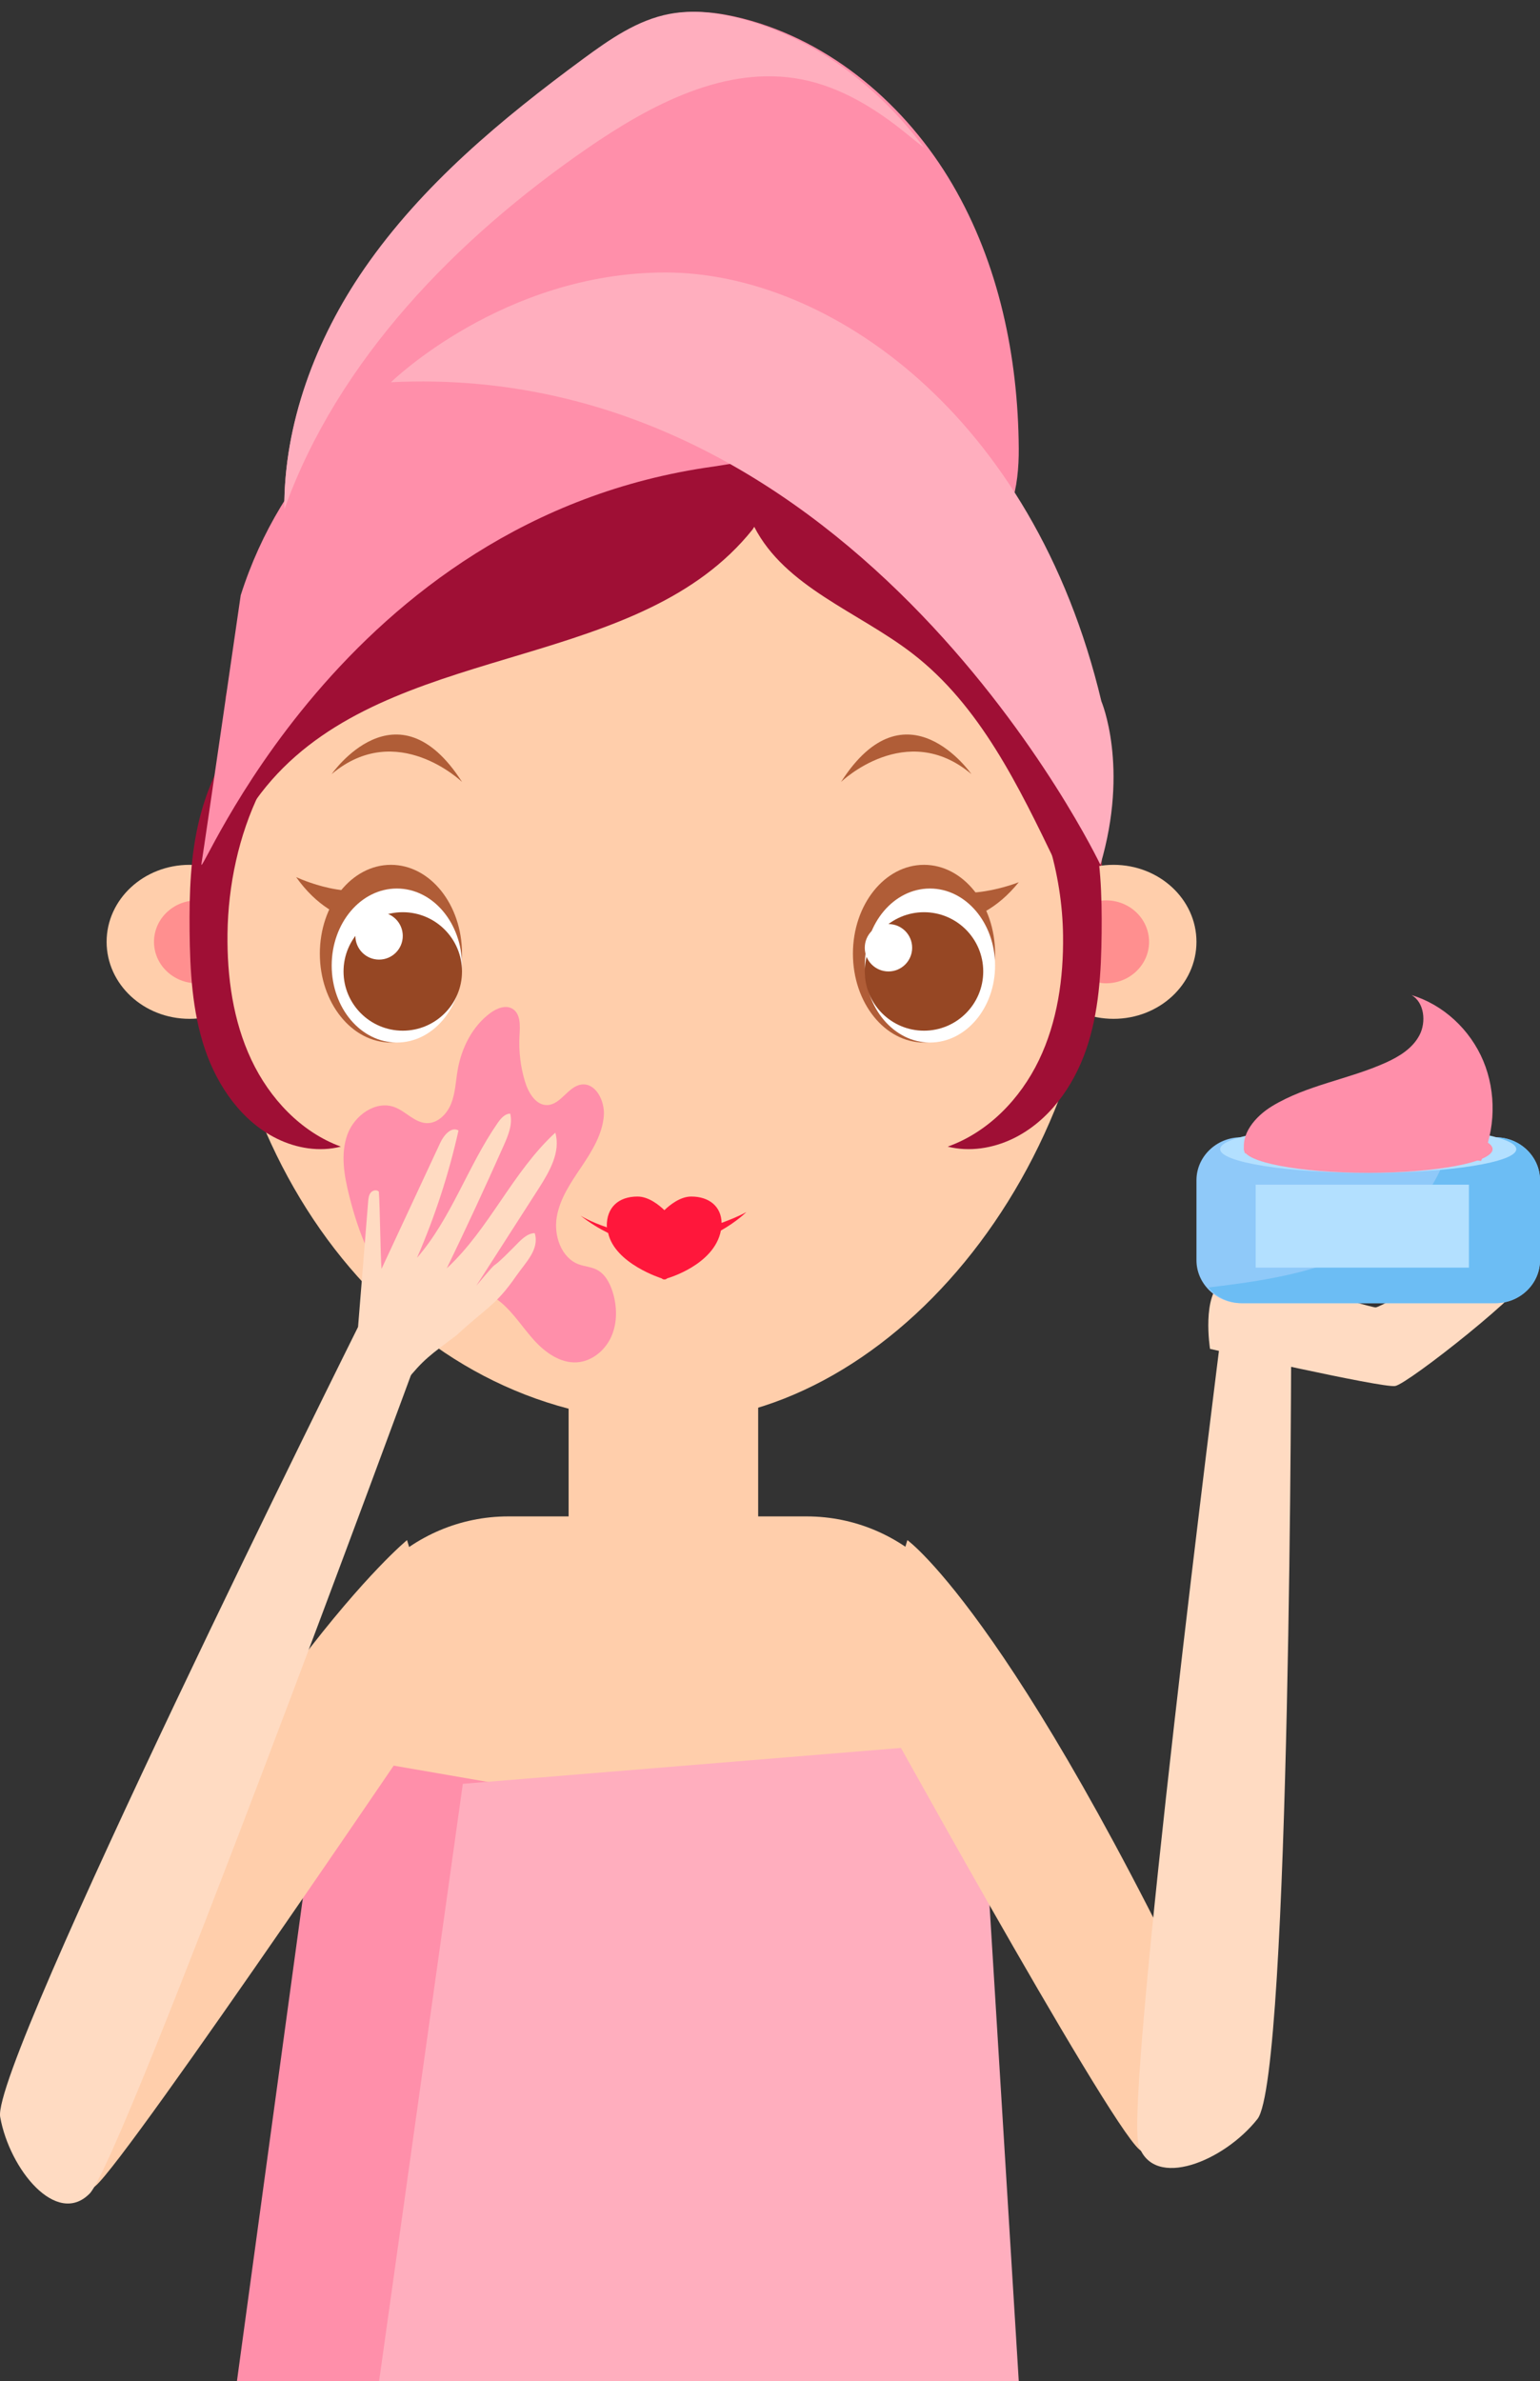 <?xml version="1.0" encoding="UTF-8"?>
<svg width="130px" height="201px" viewBox="0 0 130 201" version="1.1" xmlns="http://www.w3.org/2000/svg" xmlns:xlink="http://www.w3.org/1999/xlink">
    <rect x="0" y="0" width="130" height="201" fill="#333333" stroke="none"/>
    <!-- Generator: Sketch 43 (38999) - http://www.bohemiancoding.com/sketch -->
    <title>cartoon</title>
    <desc>Created with Sketch.</desc>
    <defs></defs>
    <g id="Symbols" stroke="none" stroke-width="1" fill="none" fill-rule="evenodd">
        <g id="cartoon" transform="translate(0, 1)">
            <g>
                <polygon id="Fill-1" fill="#FFCEAB" points="48 129 64 129 64 111 48 111"></polygon>
                <path d="M24.327,46 C22.978,37.492 25.931,28.713 30.837,21.655 C35.744,14.597 42.471,9.041 49.387,3.971 C51.632,2.325 54.003,0.678 56.734,0.172 C58.714,-0.195 60.763,0.067 62.714,0.567 C70.173,2.481 76.495,7.888 80.403,14.569 C84.312,21.249 85.947,29.107 85.999,36.861 C86.021,39.992 85.401,43.734 82.562,45.01 C80.493,45.94 78.017,45.089 76.231,43.684 C74.445,42.279 73.115,40.377 71.482,38.795 C67.621,35.053 62.216,33.271 56.876,32.84 C51.536,32.409 46.182,33.21 40.883,34.01 L24.327,46 Z" id="Fill-2" fill="#FF8FAA"></path>
                <path d="M93,72.497 C93,98.176 74.548,119.414 55.786,118.994 C34.36,118.514 18,98.176 18,72.497 C18,46.817 32.663,26 55.786,26 C78.909,26 93,46.817 93,72.497" id="Fill-5" fill="#FFCEAB"></path>
                <path d="M33.753,108.558 C31.479,106.263 30.271,103.087 29.476,99.922 C29.052,98.233 28.734,96.412 29.323,94.776 C29.912,93.14 31.727,91.851 33.323,92.46 C34.269,92.821 35.007,93.767 36.016,93.802 C36.949,93.835 37.739,93.033 38.089,92.146 C38.439,91.26 38.469,90.281 38.63,89.339 C38.953,87.459 39.872,85.635 41.382,84.515 C41.939,84.101 42.714,83.792 43.294,84.173 C43.959,84.609 43.903,85.595 43.856,86.402 C43.779,87.72 43.938,89.053 44.322,90.314 C44.612,91.266 45.258,92.33 46.23,92.278 C47.352,92.218 47.956,90.708 49.068,90.548 C50.287,90.373 51.075,91.936 50.972,93.192 C50.841,94.781 49.958,96.188 49.075,97.502 C48.192,98.815 47.258,100.169 46.997,101.741 C46.736,103.312 47.382,105.171 48.845,105.72 C49.344,105.907 49.897,105.931 50.373,106.173 C51.067,106.526 51.476,107.283 51.713,108.037 C52.099,109.267 52.127,110.647 51.604,111.822 C51.081,112.997 49.953,113.919 48.694,113.995 C47.3,114.078 46.028,113.17 45.079,112.122 C44.13,111.074 43.366,109.841 42.285,108.937 C41.203,108.033 39.645,107.509 38.402,108.161 C37.72,108.519 37.235,109.173 36.61,109.628 C35.985,110.083 35.044,110.294 34.498,109.743 L33.753,108.558 Z" id="Fill-7" fill="#FF8FAA"></path>
                <path d="M71,65 C71,65 76.5,59.71 82,64.339 C82,64.339 76.5,56.403 71,65" id="Fill-9" fill="#B05D37"></path>
                <path d="M39,65 C39,65 33.5,59.71 28,64.339 C28,64.339 33.5,56.403 39,65" id="Fill-11" fill="#B05D37"></path>
                <path d="M63,101.314 C62.284,101.707 61.6,101.962 60.915,102.225 C60.887,100.845 59.87,100 58.353,100 C57.404,100 56.514,100.736 56.085,101.152 C55.656,100.736 54.766,100 53.817,100 C52.195,100 51.207,100.934 51.223,102.497 C51.224,102.535 51.242,102.565 51.244,102.602 C49.833,102.137 49,101.61 49,101.61 C49.799,102.235 50.577,102.7 51.338,103.082 C51.916,105.68 55.846,106.904 55.846,106.904 C55.911,106.968 55.998,107 56.085,107 C56.172,107 56.259,106.968 56.324,106.904 C56.324,106.904 60.292,105.792 60.856,102.869 C62.207,102.109 63,101.314 63,101.314" id="Fill-13" fill="#FF173B"></path>
                <path d="M25,73.036 C25,73.036 29.908,75.369 32.698,73.421 C35.488,71.473 32.926,76.919 32.926,76.919 C32.926,76.919 28.44,77.902 25,73.036" id="Fill-15" fill="#B05D37"></path>
                <path d="M39,79.5 C39,83.642 36.314,87 33,87 C29.686,87 27,83.642 27,79.5 C27,75.358 29.686,72 33,72 C36.314,72 39,75.358 39,79.5" id="Fill-17" fill="#B05D37"></path>
                <path d="M39,80.5 C39,84.09 36.538,87 33.5,87 C30.462,87 28,84.09 28,80.5 C28,76.91 30.462,74 33.5,74 C36.538,74 39,76.91 39,80.5" id="Fill-19" fill="#FFFFFF"></path>
                <path d="M39,81 C39,83.761 36.761,86 34,86 C31.239,86 29,83.761 29,81 C29,78.239 31.239,76 34,76 C36.761,76 39,78.239 39,81" id="Fill-21" fill="#964724"></path>
                <path d="M34,78 C34,79.105 33.105,80 32,80 C30.895,80 30,79.105 30,78 C30,76.895 30.895,76 32,76 C33.105,76 34,76.895 34,78" id="Fill-23" fill="#FFFFFF"></path>
                <path d="M86,73.467 C86,73.467 80.983,75.5 78.307,73.458 C75.631,71.416 77.892,76.862 77.892,76.862 C77.892,76.862 82.31,78.047 86,73.467" id="Fill-25" fill="#B05D37"></path>
                <path d="M84,79.5 C84,83.642 81.314,87 78,87 C74.686,87 72,83.642 72,79.5 C72,75.358 74.686,72 78,72 C81.314,72 84,75.358 84,79.5" id="Fill-27" fill="#B05D37"></path>
                <path d="M84,80.5 C84,84.09 81.538,87 78.5,87 C75.462,87 73,84.09 73,80.5 C73,76.91 75.462,74 78.5,74 C81.538,74 84,76.91 84,80.5" id="Fill-29" fill="#FFFFFF"></path>
                <path d="M83,81 C83,83.761 80.761,86 78,86 C75.239,86 73,83.761 73,81 C73,78.239 75.239,76 78,76 C80.761,76 83,78.239 83,81" id="Fill-31" fill="#964724"></path>
                <path d="M77,79 C77,80.105 76.105,81 75,81 C73.895,81 73,80.105 73,79 C73,77.895 73.895,77 75,77 C76.105,77 77,77.895 77,79" id="Fill-33" fill="#FFFFFF"></path>
                <path d="M55.786,26 C32.662,26 18,46.818 18,72.499 C18,72.822 18.033,73.134 18.038,73.456 C19.32,69.837 21.216,66.484 23.919,63.797 C34.605,53.175 54.096,55.477 63.525,43.699 C63.579,43.632 63.618,43.54 63.669,43.467 C66.281,48.557 72.422,50.632 76.991,54.138 C82.729,58.542 86.005,65.393 89.166,71.941 C90.165,74.011 91.289,76.167 92.689,78 C92.876,76.191 93,74.361 93,72.499 C93,46.818 78.909,26 55.786,26" id="Fill-35" fill="#9F0F35"></path>
                <path d="M23,78.5 C23,82.09 19.866,85 16,85 C12.134,85 9,82.09 9,78.5 C9,74.91 12.134,72 16,72 C19.866,72 23,74.91 23,78.5" id="Fill-37" fill="#FFCEAB"></path>
                <path d="M17.846,78.5 C17.846,80.433 18.637,82 16.632,82 C14.626,82 13,80.433 13,78.5 C13,76.567 14.626,75 16.632,75 C18.637,75 17.846,76.567 17.846,78.5" id="Fill-39" fill="#FF8F8F"></path>
                <path d="M87,78.5 C87,82.09 90.134,85 94,85 C97.866,85 101,82.09 101,78.5 C101,74.91 97.866,72 94,72 C90.134,72 87,74.91 87,78.5" id="Fill-41" fill="#FFCEAB"></path>
                <path d="M92.154,78.5 C92.154,80.433 91.363,82 93.368,82 C95.374,82 97,80.433 97,78.5 C97,76.567 95.374,75 93.368,75 C91.363,75 92.154,76.567 92.154,78.5" id="Fill-43" fill="#FF8F8F"></path>
                <path d="M30,57.416 C22.781,60.899 19.307,69.665 19.205,77.81 C19.159,81.451 19.669,85.159 21.212,88.442 C22.755,91.726 25.412,94.557 28.772,95.786 C26.976,96.249 25.035,95.933 23.368,95.11 C20.409,93.649 18.353,90.696 17.287,87.524 C16.222,84.351 16.039,80.947 16.005,77.593 C15.973,74.414 16.071,71.202 16.839,68.121 C17.908,63.83 20.296,59.892 23.582,57 L30,57.416 Z" id="Fill-45" fill="#9F0F35"></path>
                <path d="M92.146,68.339 C92.03,67.883 91.852,67.447 91.703,67 C91.03,68.38 89.911,69.492 88.516,70.167 C89.285,72.695 89.704,75.348 89.738,77.953 C89.785,81.565 89.265,85.244 87.695,88.502 C86.124,91.759 83.42,94.568 80,95.787 C81.828,96.247 83.803,95.934 85.5,95.117 C88.512,93.668 90.605,90.738 91.69,87.59 C92.774,84.443 92.96,81.065 92.995,77.738 C93.027,74.583 92.928,71.396 92.146,68.339" id="Fill-47" fill="#9F0F35"></path>
                <path d="M75,31.958 C69.543,28.18 62.983,26 55.455,26 C36.665,26 23.432,39.438 19,58 C22.194,51.109 26.911,44.924 32.867,40.196 C41.981,32.96 53.877,29.221 65.487,30.206 C68.715,30.48 71.884,31.102 75,31.958" id="Fill-49" fill="#B0113B"></path>
                <path d="M64.542,37.236 C64.827,37.092 61.946,37.84 62.248,37.74 C62.695,34.719 63.581,25.625 58.451,23.517 C52.277,20.98 27.219,27.504 20.319,49.251 C20.319,49.251 17.325,69.92 17.006,71.909 C16.687,73.897 28.672,42.727 60.267,38.377 C60.566,38.336 64.704,37.661 64.992,37.621 C65.077,37.564 64.436,37.28 64.542,37.236" id="Fill-51" fill="#FF8FAA"></path>
                <path d="M33,31.265 C33,31.265 42.468,22 56.177,22 C69.886,22 87.203,33.946 92.975,58.2 C92.975,58.2 95.335,63.718 92.892,72 C92.892,72 72.596,29.309 33,31.265" id="Fill-53" fill="#FFAEBE"></path>
                <path d="M78,11.457 C74.116,6.249 68.709,2.172 62.485,0.567 C60.544,0.067 58.505,-0.195 56.535,0.172 C53.818,0.678 51.459,2.324 49.225,3.97 C42.344,9.038 35.651,14.593 30.769,21.649 C26.648,27.605 23.945,34.789 24.001,42 C28.518,29.388 38.503,19.159 49.561,11.532 C54.941,7.822 61.282,4.458 67.675,5.702 C71,6.349 73.983,8.203 76.615,10.359 C77.069,10.73 77.529,11.105 78,11.457" id="Fill-55" fill="#FFAEBE"></path>
                <path d="M68.094,127 L42.906,127 C34.708,127 28,133.694 28,141.877 L28,163.356 L28,184.123 L28,199 L42.906,199 L68.094,199 L83,199 L83,184.123 L83,163.356 L83,141.877 C83,133.694 76.292,127 68.094,127" id="Fill-57" fill="#FFCEAB"></path>
                <polygon id="Fill-59" fill="#FF8FAA" points="27.231 147 56 151.975 49.629 200 20 200"></polygon>
                <polygon id="Fill-62" fill="#FFAEBE" points="39.07 149.573 82.684 146 86 200 32 200"></polygon>
                <path d="M34.36,129 C34.36,129 20.607,140.222 2,178.7 C2,178.7 5.236,185.914 8.067,183.509 C10.899,181.104 38,141.024 38,141.024 L34.36,129 Z" id="Fill-64" fill="#FFCEAB"></path>
                <path d="M30.229,111 C30.229,111 -0.78,173.245 0.015,177.691 C0.81,182.138 4.786,186.988 7.569,184.158 C10.351,181.329 35,114.234 35,114.234 L30.229,111 Z" id="Fill-66" fill="#FFDBC2"></path>
                <path d="M45.14,103.088 C44.448,103.103 43.9,103.744 43.419,104.231 C40.693,106.994 42.765,104.516 40.206,107.529 C41.962,104.793 43.717,102.057 45.473,99.322 C46.39,97.892 47.346,96.233 46.876,94.608 C43.256,97.933 41.32,102.719 37.715,106.059 C39.375,102.624 40.979,99.163 42.528,95.678 C42.905,94.828 43.288,93.902 43.069,93 C42.61,93.012 42.273,93.412 42.015,93.784 C39.484,97.43 38.117,101.814 35.201,105.174 C36.71,101.709 37.884,98.104 38.704,94.424 C38.104,94.072 37.467,94.816 37.176,95.44 C35.519,98.996 33.863,102.552 32.206,106.108 C32.11,104.876 32.077,100.822 31.981,99.589 C31.812,99.394 31.464,99.467 31.3,99.666 C31.136,99.865 31.105,100.136 31.081,100.39 L30,113.813 L31.295,118 C32.294,115.824 32.682,117.561 34.19,115.682 C35.789,113.691 36.298,113.406 38.55,111.699 C41.094,109.352 41.837,109.212 43.564,106.721 C44.388,105.533 45.554,104.465 45.14,103.088" id="Fill-69" fill="#FFDBC2"></path>
                <path d="M76.596,129 C76.596,129 86.371,136.004 105,176.745 C105,176.745 98.973,182.845 96.176,180.438 C93.379,178.03 73,141.037 73,141.037 L76.596,129 Z" id="Fill-71" fill="#FFCEAB"></path>
                <path d="M109,111 C109,111 108.962,174.301 106.15,177.863 C103.339,181.425 97.391,183.882 96.132,180.104 C94.872,176.326 103.069,111.664 103.069,111.664 L109,111 Z" id="Fill-73" fill="#FFDBC2"></path>
                <path d="M102.145,112.859 C102.145,112.859 116.671,116.177 117.774,115.993 C118.878,115.808 129.358,107.515 128.991,106.593 C128.623,105.672 126.784,103.829 126.049,104.013 C125.313,104.197 116.671,109.358 116.12,109.358 C115.568,109.358 105.087,106.04 103.249,107.146 C101.41,108.252 102.145,112.859 102.145,112.859" id="Fill-75" fill="#FFDBC2"></path>
                <path d="M130,105.374 C130,107.368 128.31,109 126.244,109 L104.756,109 C102.69,109 101,107.368 101,105.374 L101,98.626 C101,96.632 102.69,95 104.756,95 L126.244,95 C128.31,95 130,96.632 130,98.626 L130,105.374 Z" id="Fill-77" fill="#8FC9F9"></path>
                <path d="M126.254,95 L122.397,95 C121.826,99.022 118.658,102.526 114.89,104.466 C110.948,106.495 106.443,107.143 102,107.68 C102.688,108.469 103.679,109 104.823,109 L126.254,109 C128.314,109 130,107.368 130,105.374 L130,98.626 C130,96.632 128.314,95 126.254,95" id="Fill-79" fill="#6CBDF4"></path>
                <path d="M128,96 C128,97.105 122.404,98 115.5,98 C108.597,98 103,97.105 103,96 C103,94.895 108.597,94 115.5,94 C122.404,94 128,94.895 128,96" id="Fill-81" fill="#B3E0FF"></path>
                <path d="M126,96 C126,97.105 121.299,98 115.5,98 C109.701,98 105,97.105 105,96 C105,94.895 109.701,94 115.5,94 C121.299,94 126,94.895 126,96" id="Fill-83" fill="#FF8FAA"></path>
                <polygon id="Fill-85" fill="#B3E0FF" points="106 106 124 106 124 99 106 99"></polygon>
                <path d="M105.088,96.359 C104.637,94.75 105.997,93.214 107.377,92.374 C110.341,90.572 113.865,90.111 117.008,88.685 C118.122,88.179 119.243,87.495 119.827,86.376 C120.412,85.257 120.228,83.614 119.164,83 C121.82,83.8 124.099,85.892 125.213,88.554 C126.326,91.216 126.255,94.397 125.022,97 C121.945,96.523 118.868,96.047 115.791,95.57 C113.55,95.223 111.229,94.88 109.048,95.524 L105.088,96.359 Z" id="Fill-87" fill="#FF8FAA"></path>
            </g>
        </g>
    </g>
</svg>